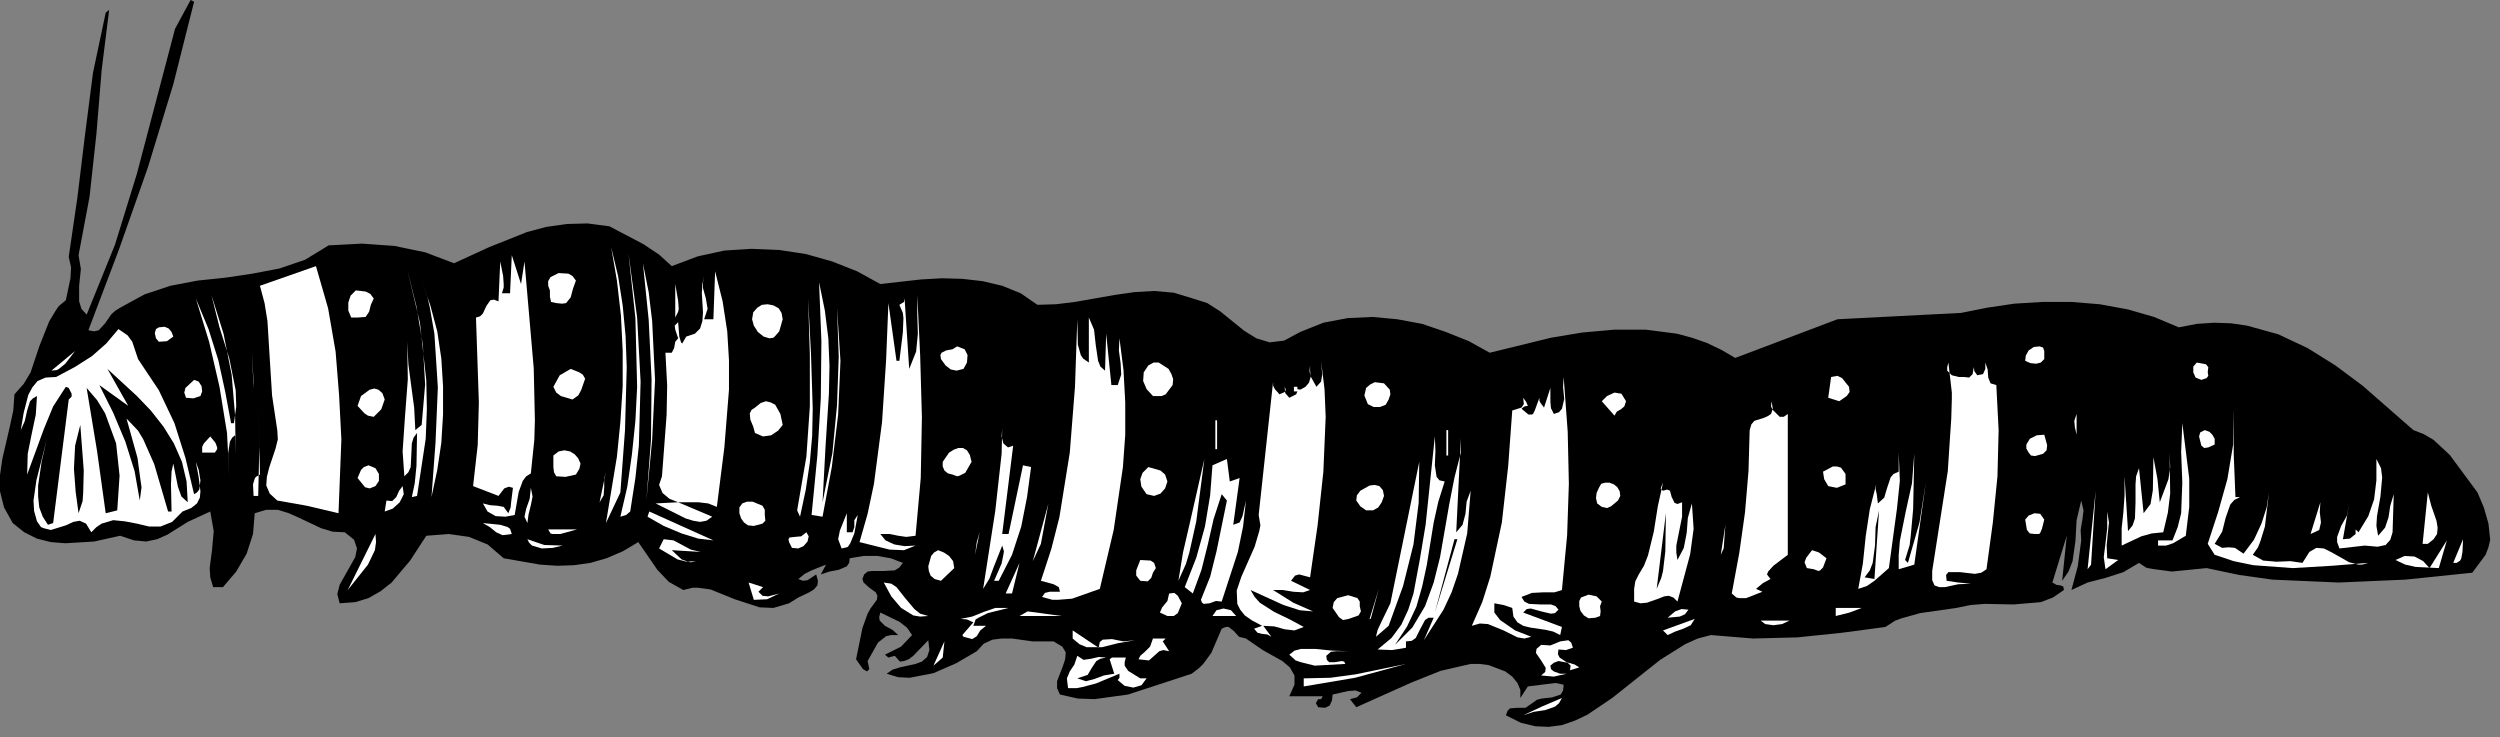 <?xml version="1.0" encoding="UTF-8" standalone="no"?>
<svg
   xmlns:dc="http://purl.org/dc/elements/1.1/"
   xmlns:cc="http://creativecommons.org/ns#"
   xmlns:rdf="http://www.w3.org/1999/02/22-rdf-syntax-ns#"
   xmlns:svg="http://www.w3.org/2000/svg"
   xmlns="http://www.w3.org/2000/svg"
   xmlns:sodipodi="http://sodipodi.sourceforge.net/DTD/sodipodi-0.dtd"
   xmlns:inkscape="http://www.inkscape.org/namespaces/inkscape"
   version="1.0"
   width="76.323mm"
   height="22.507mm"
   id="svg264"
   sodipodi:docname="CC000296.WMF">
  <rect width="100%" height="100%" fill="#808080" stroke="none"/>
  <sodipodi:namedview
     pagecolor="#ffffff"
     bordercolor="#666666"
     borderopacity="1"
     objecttolerance="10"
     gridtolerance="10"
     guidetolerance="10"
     inkscape:pageopacity="0"
     inkscape:pageshadow="2"
     inkscape:window-width="640"
     inkscape:window-height="480"
     id="namedview266" />
  <defs
     id="defs6">
    <clipPath
       clipPathUnits="userSpaceOnUse"
       id="clipWmfPath1">
      <path
         d="M 0,0 L 288.333,0 L 288.333,84.933 L 0,84.933 z"
         id="path2" />
    </clipPath>
    <pattern
       id="WMFhbasepattern"
       patternUnits="userSpaceOnUse"
       width="6"
       height="6"
       x="0"
       y="0" />
  </defs>
  <path
     style="fill:#000000;fill-rule:nonzero;fill-opacity:1;stroke:none;"
     clip-path="url(#clipWmfPath1)"
     d="  M 22.395,0.2   L 19.995,9.726   L 17.063,19.318   L 13.73,28.777   L 10.198,38.103   L 10.864,38.237   L 11.397,38.103   L 12.131,37.304   L 12.864,36.238   L 13.33,35.839   L 13.863,35.505   L 16.663,33.973   L 19.662,32.974   L 22.795,32.375   L 25.994,32.042   L 29.127,31.575   L 32.259,30.976   L 35.192,29.976   L 37.925,28.311   L 41.79,28.111   L 45.523,28.378   L 49.055,29.111   L 52.388,30.376   L 56.454,28.511   L 60.786,26.779   L 63.052,26.179   L 65.385,25.846   L 67.784,25.78   L 70.317,26.113   L 74.25,28.178   L 76.049,29.377   L 77.515,30.709   L 80.515,29.577   L 83.581,28.911   L 86.713,28.711   L 89.913,28.844   L 92.979,29.31   L 96.044,30.176   L 98.91,31.309   L 101.577,32.774   L 106.309,32.241   L 108.708,32.108   L 111.041,32.175   L 113.374,32.441   L 115.64,32.974   L 117.773,33.84   L 119.706,35.172   L 121.838,35.106   L 124.038,34.839   L 128.57,34.04   L 130.903,33.707   L 133.169,33.574   L 135.435,33.774   L 137.635,34.44   L 139.301,34.973   L 140.767,35.905   L 143.567,38.17   L 144.966,39.036   L 146.499,39.502   L 148.166,39.303   L 150.032,38.303   L 152.698,37.237   L 155.497,36.705   L 158.363,36.571   L 161.229,36.838   L 164.095,37.371   L 166.828,38.303   L 169.494,39.369   L 171.894,40.701   L 178.959,38.969   L 182.558,38.37   L 186.29,38.037   L 189.889,38.037   L 193.489,38.503   L 195.222,38.969   L 196.954,39.569   L 198.621,40.368   L 200.22,41.301   L 212.018,36.838   L 226.281,36.105   L 229.28,35.505   L 232.413,35.039   L 235.679,34.839   L 239.011,34.839   L 242.277,35.106   L 245.543,35.705   L 248.543,36.571   L 251.409,37.77   L 253.475,37.371   L 255.474,37.237   L 257.407,37.304   L 259.273,37.571   L 262.873,38.57   L 266.272,40.168   L 269.471,42.167   L 272.604,44.498   L 278.469,49.628   L 279.669,50.094   L 280.802,50.76   L 282.668,52.492   L 285.867,56.822   L 286.6,58.554   L 287.134,60.419   L 287.334,62.284   L 287.134,63.15   L 286.8,64.016   L 285.267,66.082   L 277.536,66.881   L 269.871,67.214   L 262.206,66.881   L 258.407,66.348   L 254.608,65.549   L 250.609,65.948   L 248.609,65.682   L 247.809,65.549   L 247.609,65.482   L 246.81,64.949   L 245.01,66.015   L 242.944,66.681   L 240.878,67.214   L 239.011,68.08   L 239.745,65.349   L 240.144,62.351   L 240.078,61.152   L 240.278,59.953   L 240.411,58.887   L 240.144,57.755   L 239.611,60.02   L 239.478,62.418   L 239.145,64.749   L 238.678,65.948   L 237.945,67.014   L 238.478,61.818   L 236.812,67.214   L 237.278,67.48   L 237.745,67.547   L 238.078,67.68   L 238.145,68.08   L 236.879,68.946   L 235.479,69.479   L 232.346,69.745   L 229.014,69.679   L 227.347,69.812   L 225.748,70.145   L 221.549,70.745   L 219.416,71.344   L 218.683,71.611   L 217.55,72.343   L 212.551,73.009   L 207.419,73.542   L 202.287,73.676   L 197.421,73.276   L 195.888,73.676   L 194.422,74.342   L 191.556,76.14   L 186.024,80.537   L 183.158,82.469   L 181.758,83.135   L 180.225,83.668   L 178.692,83.868   L 177.159,83.801   L 175.493,83.401   L 173.76,82.535   L 173.96,82.002   L 174.226,81.736   L 175.093,81.669   L 176.026,81.669   L 176.892,81.07   L 177.359,80.737   L 177.892,80.603   L 179.092,80.47   L 180.092,80.137   L 180.358,79.671   L 180.425,79.005   L 179.492,78.805   L 178.425,78.938   L 176.293,79.205   L 175.426,80.537   L 175.426,79.604   L 175.093,78.805   L 174.493,78.072   L 173.693,77.473   L 171.76,76.74   L 170.694,76.607   L 169.694,76.607   L 166.228,77.406   L 162.896,78.738   L 156.497,81.603   L 155.764,80.67   L 156.564,80.47   L 157.097,79.937   L 156.431,79.671   L 155.564,79.737   L 153.764,80.137   L 153.698,80.803   L 153.431,81.403   L 152.898,81.669   L 152.098,81.603   L 151.832,81.136   L 152.098,80.67   L 152.431,80.67   L 152.631,80.337   L 148.766,80.337   L 149.365,79.005   L 149.365,77.939   L 148.832,77.006   L 147.966,76.274   L 145.7,75.008   L 143.767,73.676   L 142.967,73.476   L 142.367,72.81   L 141.767,72.343   L 141.434,72.343   L 140.967,72.543   L 139.768,75.341   L 138.835,76.607   L 138.368,77.073   L 137.502,77.739   L 133.836,78.938   L 130.17,80.137   L 126.304,80.67   L 124.371,80.603   L 122.305,80.137   L 121.972,79.404   L 121.972,78.605   L 122.638,76.873   L 122.905,76.074   L 122.972,75.274   L 122.572,74.608   L 121.572,74.009   L 119.172,74.009   L 116.773,73.676   L 115.573,73.676   L 114.507,73.809   L 113.507,74.275   L 112.707,75.141   L 110.308,76.54   L 107.708,77.672   L 104.976,78.205   L 103.643,78.139   L 102.31,77.739   L 102.976,77.273   L 103.843,77.006   L 105.642,76.607   L 106.375,76.34   L 106.975,75.807   L 107.242,75.008   L 107.109,73.875   L 105.376,75.674   L 104.842,76.074   L 104.309,76.274   L 103.843,76.34   L 103.243,75.674   L 102.51,75.874   L 102.11,75.541   L 103.976,74.608   L 105.242,73.276   L 104.642,72.41   L 103.776,71.744   L 101.577,70.678   L 101.443,71.211   L 101.51,71.611   L 102.11,72.21   L 102.976,72.676   L 103.643,73.276   L 102.843,73.276   L 102.243,73.409   L 101.31,74.142   L 100.11,76.274   L 100.31,77.206   L 100.044,77.473   L 99.577,77.206   L 98.777,76.074   L 99.51,72.476   L 100.11,70.811   L 100.443,70.212   L 101.177,69.212   L 101.243,68.746   L 101.043,68.346   L 100.31,67.813   L 99.644,67.214   L 99.51,66.814   L 99.71,66.281   L 100.11,65.948   L 100.643,65.882   L 101.976,65.882   L 103.243,65.815   L 103.776,65.482   L 104.176,64.949   L 102.776,64.416   L 101.243,64.15   L 99.644,64.15   L 98.044,64.416   L 97.977,64.949   L 97.711,65.349   L 96.778,65.748   L 95.711,65.948   L 94.711,66.281   L 95.311,65.149   L 93.645,65.815   L 92.845,66.215   L 92.112,66.814   L 92.645,67.014   L 93.178,66.947   L 94.178,66.281   L 94.378,67.014   L 94.312,67.547   L 93.912,68.013   L 93.378,68.346   L 92.112,68.946   L 91.046,69.612   L 89.246,70.145   L 87.646,70.078   L 84.78,69.146   L 81.981,68.013   L 80.515,67.813   L 79.915,67.813   L 78.848,68.08   L 77.182,67.147   L 75.849,65.748   L 73.65,62.551   L 71.85,63.617   L 69.984,64.416   L 68.118,64.949   L 66.251,65.216   L 64.318,65.282   L 62.319,65.149   L 58.12,64.416   L 56.254,62.817   L 54.121,61.951   L 51.788,61.618   L 49.189,61.818   L 47.322,64.683   L 45.19,67.214   L 43.923,68.213   L 42.524,69.013   L 40.991,69.479   L 39.191,69.612   L 38.924,68.546   L 39.191,67.48   L 40.391,65.349   L 40.991,64.283   L 41.19,63.284   L 40.857,62.284   L 39.791,61.418   L 38.391,61.352   L 37.058,60.952   L 34.525,59.753   L 33.326,59.22   L 32.059,58.821   L 30.726,58.821   L 29.393,59.22   L 29.193,61.618   L 28.46,63.883   L 27.26,65.948   L 25.727,67.747   L 24.594,67.747   L 24.261,66.614   L 24.194,65.549   L 24.461,63.484   L 24.661,61.285   L 24.261,59.02   L 21.662,60.219   L 19.329,61.685   L 18.129,62.218   L 16.863,62.484   L 15.463,62.351   L 13.863,61.818   L 10.864,62.484   L 7.532,62.684   L 5.865,62.551   L 4.266,62.151   L 2.799,61.418   L 1.466,60.353   L 0.467,58.554   L 0,56.689   L 0,54.824   L 0.267,52.958   L 1.133,49.228   L 1.533,47.363   L 1.666,45.498   L 2.733,44.299   L 3.533,42.966   L 4.532,39.969   L 5.665,37.104   L 6.465,35.772   L 6.798,35.306   L 7.598,34.639   L 8.131,32.108   L 8.198,30.842   L 7.931,29.643   L 8.931,22.782   L 9.798,15.654   L 10.731,8.393   L 12.197,1.466   L 12.597,1.132   L 11.731,8.06   L 11.131,15.388   L 10.331,22.716   L 9.065,29.444   L 9.331,31.042   L 9.131,32.974   L 9.131,34.773   L 9.398,35.639   L 9.998,36.305   L 13.264,28.245   L 15.796,20.051   L 20.195,3.331   L 21.995,0   L 22.395,0.2  z "
     id="path8" />
  <path
     style="fill:#ffffff;fill-rule:nonzero;fill-opacity:1;stroke:none;"
     clip-path="url(#clipWmfPath1)"
     d="  M 71.583,56.822   L 69.917,60.353   L 71.184,52.692   L 71.583,48.695   L 71.85,44.565   L 71.85,40.502   L 71.65,36.438   L 71.184,32.375   L 70.517,28.511   L 71.317,31.842   L 71.85,35.239   L 72.183,38.77   L 72.317,42.367   L 72.117,49.628   L 71.583,56.822  z "
     id="path10" />
  <path
     style="fill:#ffffff;fill-rule:nonzero;fill-opacity:1;stroke:none;"
     clip-path="url(#clipWmfPath1)"
     d="  M 72.717,59.02   L 72.25,59.42   L 71.583,59.62   L 72.383,56.156   L 72.916,52.426   L 73.316,48.562   L 73.516,44.632   L 73.316,36.705   L 72.517,29.244   L 73.516,36.638   L 73.916,44.032   L 73.716,51.426   L 73.316,55.157   L 72.717,59.02  z "
     id="path12" />
  <path
     style="fill:#ffffff;fill-rule:nonzero;fill-opacity:1;stroke:none;"
     clip-path="url(#clipWmfPath1)"
     d="  M 60.519,30.176   L 61.586,42.5   L 61.719,48.495   L 61.652,50.76   L 61.253,54.624   L 60.719,54.957   L 60.319,55.49   L 59.853,56.755   L 59.386,59.42   L 58.32,59.62   L 57.187,59.553   L 56.254,59.02   L 55.72,58.088   L 56.52,58.288   L 57.387,58.354   L 58.12,58.487   L 58.653,59.22   L 58.92,58.554   L 58.986,57.888   L 59.186,56.289   L 58.72,56.156   L 58.187,56.356   L 57.52,57.222   L 54.587,56.089   L 55.121,51.36   L 55.254,46.43   L 54.921,36.638   L 55.387,36.505   L 55.72,36.172   L 56.12,35.306   L 56.587,34.639   L 56.987,34.573   L 57.52,34.773   L 57.72,30.176   L 58.053,31.842   L 58.12,32.774   L 58.12,33.174   L 57.92,33.84   L 58.853,33.84   L 59.053,29.444   L 60.119,32.774   L 60.519,30.176  z "
     id="path14" />
  <path
     style="fill:#ffffff;fill-rule:nonzero;fill-opacity:1;stroke:none;"
     clip-path="url(#clipWmfPath1)"
     d="  M 74.583,57.755   L 75.116,50.76   L 75.183,43.766   L 74.849,36.904   L 74.183,30.376   L 74.849,33.707   L 75.249,37.038   L 75.583,43.832   L 75.249,50.76   L 74.583,57.755  z "
     id="path16" />
  <path
     style="fill:#ffffff;fill-rule:nonzero;fill-opacity:1;stroke:none;"
     clip-path="url(#clipWmfPath1)"
     d="  M 39.391,50.694   L 39.058,59.22   L 35.392,58.354   L 31.993,57.755   L 31.126,56.955   L 30.726,56.023   L 30.793,55.024   L 31.059,53.958   L 31.793,51.759   L 32.059,50.694   L 31.993,49.628   L 31.393,45.631   L 31.126,41.368   L 30.86,37.038   L 30.526,34.973   L 29.993,32.974   L 36.458,30.709   L 37.858,35.572   L 38.724,40.568   L 39.124,45.564   L 39.391,50.694  z "
     id="path18" />
  <path
     style="fill:#ffffff;fill-rule:nonzero;fill-opacity:1;stroke:none;"
     clip-path="url(#clipWmfPath1)"
     d="  M 48.122,57.222   L 47.522,57.355   L 47.856,55.756   L 48.056,53.758   L 48.122,49.961   L 47.722,50.494   L 47.522,51.16   L 47.456,52.559   L 47.389,53.891   L 47.122,54.491   L 46.656,54.957   L 46.456,52.092   L 46.723,48.162   L 47.056,43.766   L 46.989,39.436   L 47.122,42.034   L 47.456,44.565   L 47.789,47.03   L 47.922,49.628   L 48.655,49.028   L 49.055,44.365   L 48.789,39.769   L 48.056,35.372   L 46.989,31.109   L 48.455,37.237   L 49.189,43.899   L 49.255,47.23   L 49.122,50.627   L 48.122,57.222  z "
     id="path20" />
  <path
     style="fill:#ffffff;fill-rule:nonzero;fill-opacity:1;stroke:none;"
     clip-path="url(#clipWmfPath1)"
     d="  M 82.714,58.487   L 81.714,58.088   L 80.581,57.955   L 78.249,57.955   L 82.181,59.62   L 81.514,60.086   L 80.781,60.219   L 79.982,60.086   L 79.115,59.82   L 75.649,58.088   L 78.249,57.955   L 77.249,57.555   L 76.449,56.889   L 76.049,55.956   L 76.382,54.957   L 76.916,47.896   L 76.982,44.498   L 76.782,40.701   L 77.515,40.701   L 77.782,40.168   L 77.915,39.436   L 78.249,39.036   L 77.915,38.037   L 77.849,37.571   L 78.249,37.171   L 78.382,38.836   L 78.582,39.502   L 78.715,39.636   L 79.182,38.836   L 80.181,38.503   L 80.781,37.904   L 81.048,37.038   L 81.115,36.038   L 80.981,33.84   L 81.048,32.774   L 81.248,31.842   L 81.115,32.574   L 81.115,33.241   L 81.448,34.44   L 81.648,35.639   L 81.248,36.838   L 82.314,36.838   L 82.514,31.309   L 83.381,34.773   L 83.914,38.237   L 84.114,41.567   L 84.114,44.965   L 83.581,51.626   L 82.714,58.487  z "
     id="path22" />
  <path
     style="fill:#ffffff;fill-rule:nonzero;fill-opacity:1;stroke:none;"
     clip-path="url(#clipWmfPath1)"
     d="  M 66.451,32.375   L 66.118,33.307   L 65.851,34.306   L 65.318,34.973   L 64.852,35.039   L 64.185,34.973   L 63.585,34.839   L 63.452,34.24   L 63.452,33.507   L 63.252,32.974   L 63.252,32.441   L 63.519,31.975   L 64.452,31.509   L 65.585,31.575   L 66.051,31.842   L 66.451,32.375  z "
     id="path24" />
  <path
     style="fill:#ffffff;fill-rule:nonzero;fill-opacity:1;stroke:none;"
     clip-path="url(#clipWmfPath1)"
     d="  M 49.788,57.355   L 50.255,51.027   L 50.522,44.698   L 50.122,38.503   L 49.589,35.439   L 49.322,34.306   L 48.655,32.375   L 49.655,35.239   L 50.455,38.237   L 50.922,41.368   L 51.122,44.565   L 51.122,47.829   L 50.922,51.093   L 50.455,54.224   L 49.788,57.355  z "
     id="path26" />
  <path
     style="fill:#ffffff;fill-rule:nonzero;fill-opacity:1;stroke:none;"
     clip-path="url(#clipWmfPath1)"
     d="  M 94.911,57.955   L 96.044,52.292   L 96.578,46.763   L 96.778,41.168   L 96.578,35.505   L 96.978,41.634   L 96.711,47.829   L 95.978,53.891   L 94.911,59.62   L 93.645,59.42   L 94.312,52.559   L 94.711,45.897   L 94.778,39.369   L 94.511,32.574   L 95.178,35.839   L 95.578,39.036   L 95.711,42.234   L 95.645,45.431   L 95.245,51.693   L 94.911,57.955  z "
     id="path28" />
  <path
     style="fill:#ffffff;fill-rule:nonzero;fill-opacity:1;stroke:none;"
     clip-path="url(#clipWmfPath1)"
     d="  M 77.915,36.638   L 77.915,32.774   L 78.249,34.706   L 78.315,35.639   L 78.249,35.972   L 77.915,36.638  z "
     id="path30" />
  <path
     style="fill:#ffffff;fill-rule:nonzero;fill-opacity:1;stroke:none;"
     clip-path="url(#clipWmfPath1)"
     d="  M 43.123,34.44   L 42.79,35.172   L 42.59,35.972   L 42.19,36.571   L 41.257,36.638   L 40.524,36.638   L 40.191,35.839   L 40.191,34.906   L 40.457,34.107   L 41.057,33.507   L 42.19,33.64   L 42.723,33.907   L 43.123,34.44  z "
     id="path32" />
  <path
     style="fill:#ffffff;fill-rule:nonzero;fill-opacity:1;stroke:none;"
     clip-path="url(#clipWmfPath1)"
     d="  M 69.917,33.84   L 70.517,42.766   L 69.917,33.84  z "
     id="path34" />
  <path
     style="fill:#ffffff;fill-rule:nonzero;fill-opacity:1;stroke:none;"
     clip-path="url(#clipWmfPath1)"
     d="  M 79.182,33.84   L 79.715,37.171   L 79.182,33.84  z "
     id="path36" />
  <path
     style="fill:#ffffff;fill-rule:nonzero;fill-opacity:1;stroke:none;"
     clip-path="url(#clipWmfPath1)"
     d="  M 27.194,52.359   L 27.194,50.161   L 26.794,50.494   L 26.527,50.96   L 26.327,52.292   L 26.461,55.157   L 26.194,49.961   L 25.327,44.632   L 24.128,39.436   L 22.595,34.44   L 24.061,37.97   L 25.194,41.567   L 25.994,45.231   L 26.661,48.828   L 26.994,48.828   L 27.26,46.897   L 27.194,45.031   L 26.461,41.368   L 25.327,37.77   L 24.394,34.04   L 25.794,38.503   L 26.727,43.233   L 27.127,47.962   L 27.194,52.359  z "
     id="path38" />
  <path
     style="fill:#ffffff;fill-rule:nonzero;fill-opacity:1;stroke:none;"
     clip-path="url(#clipWmfPath1)"
     d="  M 105.642,61.818   L 104.576,61.951   L 103.643,61.818   L 102.643,61.618   L 101.577,61.618   L 102.176,62.351   L 103.176,62.817   L 104.376,63.017   L 105.642,62.951   L 104.309,63.484   L 102.643,63.417   L 99.177,62.551   L 100.11,59.287   L 100.843,55.823   L 101.776,48.695   L 102.243,41.567   L 102.51,34.973   L 103.443,41.634   L 103.776,41.634   L 104.176,38.37   L 104.243,36.705   L 104.176,36.105   L 103.776,35.172   L 104.309,34.839   L 104.376,34.44   L 104.909,42.567   L 105.709,40.568   L 105.909,38.503   L 105.842,36.305   L 105.842,34.04   L 106.175,41.034   L 106.375,48.162   L 106.242,55.157   L 105.642,61.818  z "
     id="path40" />
  <path
     style="fill:#ffffff;fill-rule:nonzero;fill-opacity:1;stroke:none;"
     clip-path="url(#clipWmfPath1)"
     d="  M 92.312,59.62   L 91.979,58.887   L 93.045,52.692   L 93.445,46.897   L 93.445,40.968   L 93.245,34.44   L 93.578,40.835   L 93.778,47.163   L 93.712,50.294   L 93.445,53.358   L 92.979,56.489   L 92.312,59.62  z "
     id="path42" />
  <path
     style="fill:#ffffff;fill-rule:nonzero;fill-opacity:1;stroke:none;"
     clip-path="url(#clipWmfPath1)"
     d="  M 90.312,36.838   L 89.913,38.237   L 89.446,38.77   L 89.246,38.969   L 88.779,39.036   L 88.113,38.836   L 87.446,38.303   L 86.98,37.571   L 86.78,36.838   L 86.913,36.038   L 87.38,35.505   L 87.913,35.172   L 88.58,35.106   L 89.246,35.239   L 89.846,35.572   L 90.179,36.105   L 90.312,36.838  z "
     id="path44" />
  <path
     style="fill:#ffffff;fill-rule:nonzero;fill-opacity:1;stroke:none;"
     clip-path="url(#clipWmfPath1)"
     d="  M 127.504,42.766   L 127.637,38.503   L 128.237,44.432   L 128.97,44.432   L 129.37,43.233   L 129.303,41.9   L 129.103,40.435   L 129.17,39.036   L 129.637,42.7   L 129.837,46.43   L 129.837,50.161   L 129.57,53.891   L 128.504,61.152   L 126.904,67.947   L 123.705,69.079   L 122.038,69.212   L 121.439,69.212   L 120.239,68.879   L 120.572,68.413   L 121.105,68.28   L 122.305,68.28   L 122.172,67.747   L 121.572,67.414   L 120.106,67.014   L 121.305,63.35   L 122.238,59.687   L 123.438,52.226   L 124.038,44.632   L 124.305,36.838   L 124.371,39.769   L 124.705,40.968   L 124.971,41.368   L 125.638,41.834   L 125.638,36.638   L 126.237,38.037   L 126.437,39.835   L 126.704,41.634   L 126.971,42.3   L 127.504,42.766  z "
     id="path46" />
  <path
     style="fill:#ffffff;fill-rule:nonzero;fill-opacity:1;stroke:none;"
     clip-path="url(#clipWmfPath1)"
     d="  M 19.995,38.836   L 19.262,39.369   L 18.329,39.436   L 17.996,39.036   L 17.863,38.437   L 17.996,37.97   L 18.329,37.77   L 18.996,37.704   L 19.462,37.904   L 19.795,38.303   L 19.995,38.836  z "
     id="path48" />
  <path
     style="fill:#ffffff;fill-rule:nonzero;fill-opacity:1;stroke:none;"
     clip-path="url(#clipWmfPath1)"
     d="  M 15.93,41.434   L 18.329,45.031   L 20.129,48.828   L 21.395,52.825   L 22.395,57.022   L 22.728,56.822   L 22.995,56.489   L 23.128,55.423   L 22.928,54.224   L 22.595,53.292   L 22.928,55.09   L 23.128,56.689   L 23.061,57.422   L 22.728,58.088   L 22.062,58.621   L 21.062,59.02   L 19.862,60.219   L 18.529,60.752   L 17.196,60.752   L 15.796,60.419   L 14.397,60.153   L 13.064,60.02   L 11.731,60.419   L 11.131,60.819   L 10.531,61.418   L 9.931,60.419   L 9.198,60.086   L 8.465,60.219   L 7.598,60.619   L 5.865,61.152   L 5.065,60.952   L 4.732,60.819   L 4.266,60.153   L 3.932,58.954   L 3.866,57.755   L 4.199,55.423   L 5.399,50.694   L 4.799,53.292   L 4.399,56.023   L 4.399,57.288   L 4.532,58.554   L 4.932,59.62   L 5.532,60.553   L 6.132,60.353   L 7.931,46.097   L 8.265,45.764   L 8.265,45.431   L 7.931,44.765   L 7.598,44.632   L 6.132,46.897   L 5.065,49.495   L 3.133,54.757   L 3.199,52.359   L 3.666,50.027   L 4.132,47.829   L 4.266,45.697   L 3.799,45.964   L 3.466,46.297   L 3.133,47.363   L 2.866,48.562   L 2.399,49.628   L 2.733,47.629   L 3.266,45.564   L 3.732,44.698   L 4.332,43.966   L 5.265,43.566   L 6.465,43.499   L 8.598,42.367   L 10.598,41.101   L 12.264,39.636   L 13.664,37.97   L 14.73,38.703   L 15.263,39.436   L 15.93,41.434  z "
     id="path50" />
  <path
     style="fill:#ffffff;fill-rule:nonzero;fill-opacity:1;stroke:none;"
     clip-path="url(#clipWmfPath1)"
     d="  M 111.174,42.567   L 110.374,42.766   L 109.708,42.633   L 109.108,42.167   L 108.575,41.434   L 108.508,40.968   L 108.642,40.701   L 109.175,40.435   L 109.908,40.302   L 110.441,39.969   L 111.308,40.302   L 111.641,40.968   L 111.574,41.834   L 111.174,42.567  z "
     id="path52" />
  <path
     style="fill:#ffffff;fill-rule:nonzero;fill-opacity:1;stroke:none;"
     clip-path="url(#clipWmfPath1)"
     d="  M 235.879,41.434   L 235.479,41.834   L 234.946,41.967   L 234.279,41.9   L 233.679,41.634   L 233.746,41.034   L 234.079,40.435   L 234.679,40.035   L 235.346,39.969   L 235.745,40.102   L 235.879,40.502   L 235.879,41.434  z "
     id="path54" />
  <path
     style="fill:#ffffff;fill-rule:nonzero;fill-opacity:1;stroke:none;"
     clip-path="url(#clipWmfPath1)"
     d="  M 5.932,42.766   L 8.665,40.502   L 7.532,41.967   L 6.798,42.567   L 6.532,42.7   L 5.932,42.766  z "
     id="path56" />
  <path
     style="fill:#ffffff;fill-rule:nonzero;fill-opacity:1;stroke:none;"
     clip-path="url(#clipWmfPath1)"
     d="  M 16.663,40.502   L 18.662,43.832   L 16.663,40.502  z "
     id="path58" />
  <path
     style="fill:#ffffff;fill-rule:nonzero;fill-opacity:1;stroke:none;"
     clip-path="url(#clipWmfPath1)"
     d="  M 29.26,44.765   L 29.06,40.502   L 29.26,44.032   L 29.26,44.765  z "
     id="path60" />
  <path
     style="fill:#ffffff;fill-rule:nonzero;fill-opacity:1;stroke:none;"
     clip-path="url(#clipWmfPath1)"
     d="  M 134.902,44.965   L 134.502,45.498   L 134.036,45.697   L 133.036,45.697   L 132.303,44.898   L 131.903,43.966   L 131.969,42.966   L 132.503,42.167   L 133.103,41.834   L 133.702,41.834   L 134.835,42.567   L 135.169,43.166   L 135.369,43.766   L 135.302,44.432   L 134.902,44.965  z "
     id="path62" />
  <path
     style="fill:#ffffff;fill-rule:nonzero;fill-opacity:1;stroke:none;"
     clip-path="url(#clipWmfPath1)"
     d="  M 151.165,66.614   L 149.899,66.281   L 149.432,66.415   L 148.966,67.014   L 151.165,68.08   L 150.365,68.346   L 149.232,68.28   L 148.032,68.08   L 146.899,68.08   L 149.232,69.545   L 151.498,70.545   L 149.965,70.411   L 148.099,69.812   L 144.3,68.08   L 144.767,68.879   L 145.366,69.545   L 147.033,70.611   L 148.832,71.477   L 150.432,72.343   L 149.365,72.743   L 148.232,72.61   L 147.033,72.277   L 145.766,72.21   L 146.699,73.476   L 146.233,73.209   L 145.633,73.143   L 145.1,73.009   L 144.7,72.543   L 145.633,72.21   L 144.5,71.611   L 143.633,71.011   L 143.1,70.345   L 142.767,69.679   L 142.7,68.147   L 143.234,66.548   L 144.767,63.084   L 145.3,61.285   L 145.433,60.619   L 145.233,59.42   L 146.899,44.032   L 146.899,44.498   L 147.099,44.898   L 147.633,45.498   L 148.232,45.231   L 148.366,44.965   L 148.232,44.632   L 148.299,45.364   L 148.766,45.897   L 149.299,45.631   L 149.565,45.498   L 149.699,45.165   L 149.299,45.165   L 149.299,44.632   L 149.699,44.632   L 149.699,44.898   L 150.032,44.965   L 150.632,44.632   L 151.032,44.165   L 151.232,43.499   L 151.165,42.766   L 151.165,42.167   L 151.098,42.833   L 151.232,43.433   L 151.898,44.632   L 152.431,44.032   L 152.565,43.233   L 152.431,41.634   L 152.831,44.898   L 152.965,48.096   L 152.698,54.424   L 152.032,60.619   L 151.165,66.614  z "
     id="path64" />
  <path
     style="fill:#ffffff;fill-rule:nonzero;fill-opacity:1;stroke:none;"
     clip-path="url(#clipWmfPath1)"
     d="  M 226.614,43.499   L 227.214,43.566   L 227.614,43.166   L 227.747,42.367   L 227.814,42.833   L 228.147,43.299   L 228.814,43.166   L 229.08,42.567   L 229.08,41.834   L 229.347,42.633   L 229.414,43.566   L 229.68,44.232   L 230.347,44.432   L 230.613,49.628   L 230.48,54.957   L 229.947,60.286   L 229.214,65.682   L 228.614,66.082   L 227.881,66.215   L 226.148,66.015   L 224.815,66.015   L 224.548,66.348   L 224.615,67.014   L 225.948,67.214   L 227.414,67.347   L 225.948,67.414   L 224.415,67.747   L 223.748,67.747   L 223.215,67.547   L 222.948,66.947   L 222.948,65.882   L 224.748,54.357   L 225.148,48.295   L 225.215,46.031   L 225.215,45.298   L 224.815,41.834   L 224.681,42.367   L 224.681,42.766   L 225.215,43.299   L 226.014,43.499   L 226.614,43.499  z "
     id="path66" />
  <path
     style="fill:#ffffff;fill-rule:nonzero;fill-opacity:1;stroke:none;"
     clip-path="url(#clipWmfPath1)"
     d="  M 254.741,42.966   L 254.808,43.366   L 254.608,43.632   L 254.008,43.832   L 253.341,43.566   L 253.075,42.966   L 253.075,42.3   L 253.475,41.834   L 254.541,42.034   L 254.808,42.367   L 254.741,42.966  z "
     id="path68" />
  <path
     style="fill:#000000;fill-rule:nonzero;fill-opacity:1;stroke:none;"
     clip-path="url(#clipWmfPath1)"
     d="  M 21.662,57.955   L 20.928,57.288   L 20.529,56.156   L 19.995,53.491   L 19.795,54.424   L 19.729,55.889   L 19.795,59.02   L 19.396,59.02   L 17.796,53.558   L 16.53,50.694   L 15.93,49.694   L 14.597,48.295   L 15.863,52.825   L 16.196,55.29   L 16.33,56.223   L 16.13,57.755   L 15.53,54.357   L 14.463,50.96   L 13.064,47.629   L 11.464,44.432   L 14.797,46.83   L 12.397,42.567   L 15.796,45.697   L 17.396,47.363   L 18.862,49.228   L 20.062,51.16   L 20.995,53.292   L 21.528,55.556   L 21.662,57.955  z "
     id="path70" />
  <path
     style="fill:#ffffff;fill-rule:nonzero;fill-opacity:1;stroke:none;"
     clip-path="url(#clipWmfPath1)"
     d="  M 67.518,43.699   L 67.051,45.031   L 66.718,45.631   L 66.051,46.097   L 64.718,45.697   L 64.185,45.298   L 63.852,44.632   L 64.585,43.299   L 65.851,42.567   L 66.851,42.966   L 67.251,43.233   L 67.518,43.699  z "
     id="path72" />
  <path
     style="fill:#ffffff;fill-rule:nonzero;fill-opacity:1;stroke:none;"
     clip-path="url(#clipWmfPath1)"
     d="  M 180.225,68.08   L 179.359,68.346   L 178.092,68.346   L 176.759,68.413   L 175.559,68.879   L 175.893,69.412   L 176.426,69.679   L 177.692,69.745   L 178.959,69.745   L 179.492,69.945   L 179.825,70.345   L 179.425,70.745   L 178.959,70.811   L 177.826,70.545   L 176.626,70.212   L 176.159,70.278   L 175.759,70.678   L 180.225,72.343   L 180.025,73.276   L 179.225,72.876   L 178.359,72.676   L 176.559,72.41   L 175.759,72.21   L 175.093,71.81   L 174.626,71.144   L 174.493,70.145   L 173.493,69.812   L 172.427,69.612   L 172.427,70.678   L 173.093,71.544   L 174.826,72.743   L 176.692,73.476   L 175.893,73.676   L 175.093,73.542   L 173.493,72.743   L 171.694,72.01   L 170.761,71.944   L 169.827,72.21   L 171.027,69.479   L 171.96,66.548   L 173.293,60.286   L 174.026,53.758   L 174.493,47.363   L 175.559,47.03   L 175.826,46.63   L 175.759,45.897   L 176.093,46.364   L 176.293,46.83   L 175.893,46.897   L 175.559,47.163   L 176.359,47.829   L 176.759,47.829   L 176.892,47.763   L 177.092,47.363   L 177.626,45.897   L 177.626,46.23   L 177.759,46.497   L 178.159,47.03   L 178.892,44.765   L 178.892,46.364   L 178.959,47.096   L 179.292,47.763   L 179.892,47.563   L 180.225,47.163   L 180.492,46.031   L 180.358,44.698   L 180.425,43.499   L 180.892,49.828   L 181.025,55.823   L 180.825,61.752   L 180.225,68.08  z "
     id="path74" />
  <path
     style="fill:#ffffff;fill-rule:nonzero;fill-opacity:1;stroke:none;"
     clip-path="url(#clipWmfPath1)"
     d="  M 213.351,44.632   L 213.417,45.231   L 213.084,45.697   L 212.218,46.297   L 210.951,45.897   L 211.284,43.499   L 212.018,43.366   L 212.551,43.632   L 213.351,44.632  z "
     id="path76" />
  <path
     style="fill:#ffffff;fill-rule:nonzero;fill-opacity:1;stroke:none;"
     clip-path="url(#clipWmfPath1)"
     d="  M 23.128,45.697   L 22.328,45.964   L 21.462,45.897   L 21.262,45.298   L 21.395,44.765   L 22.395,43.832   L 22.928,44.032   L 23.261,44.565   L 23.328,45.165   L 23.128,45.697  z "
     id="path78" />
  <path
     style="fill:#ffffff;fill-rule:nonzero;fill-opacity:1;stroke:none;"
     clip-path="url(#clipWmfPath1)"
     d="  M 160.23,46.097   L 159.896,46.697   L 159.23,46.963   L 158.497,46.963   L 157.83,46.63   L 157.43,45.631   L 157.63,44.765   L 158.097,44.365   L 158.63,44.099   L 159.696,44.232   L 160.363,44.965   L 160.43,45.498   L 160.23,46.097  z "
     id="path80" />
  <path
     style="fill:#000000;fill-rule:nonzero;fill-opacity:1;stroke:none;"
     clip-path="url(#clipWmfPath1)"
     d="  M 13.53,58.887   L 12.197,59.22   L 11.197,52.026   L 9.998,44.765   L 11.197,46.164   L 12.131,47.696   L 13.397,51.16   L 13.797,54.89   L 13.53,58.887  z "
     id="path82" />
  <path
     style="fill:#ffffff;fill-rule:nonzero;fill-opacity:1;stroke:none;"
     clip-path="url(#clipWmfPath1)"
     d="  M 44.39,46.097   L 43.99,47.23   L 43.123,48.096   L 42.457,47.962   L 42.057,47.696   L 41.257,46.83   L 41.657,45.697   L 42.657,44.965   L 43.19,44.832   L 43.657,44.965   L 44.123,45.364   L 44.39,46.097  z "
     id="path84" />
  <path
     style="fill:#ffffff;fill-rule:nonzero;fill-opacity:1;stroke:none;"
     clip-path="url(#clipWmfPath1)"
     d="  M 29.793,57.222   L 29.26,57.222   L 29.193,55.889   L 29.393,55.223   L 29.527,55.024   L 29.993,54.757   L 29.793,45.165   L 29.926,51.426   L 29.793,57.222  z "
     id="path86" />
  <path
     style="fill:#ffffff;fill-rule:nonzero;fill-opacity:1;stroke:none;"
     clip-path="url(#clipWmfPath1)"
     d="  M 187.623,46.297   L 187.423,46.897   L 187.023,47.23   L 186.557,47.496   L 186.29,47.962   L 184.824,46.297   L 185.424,45.697   L 186.29,45.298   L 187.09,45.431   L 187.623,46.297  z "
     id="path88" />
  <path
     style="fill:#ffffff;fill-rule:nonzero;fill-opacity:1;stroke:none;"
     clip-path="url(#clipWmfPath1)"
     d="  M 19.795,45.697   L 21.995,51.293   L 19.795,45.697  z "
     id="path90" />
  <path
     style="fill:#ffffff;fill-rule:nonzero;fill-opacity:1;stroke:none;"
     clip-path="url(#clipWmfPath1)"
     d="  M 90.312,49.028   L 89.779,49.694   L 88.979,50.227   L 88.046,50.361   L 87.113,49.961   L 86.913,49.228   L 86.58,48.429   L 86.513,47.696   L 86.713,47.296   L 87.113,47.03   L 87.78,46.497   L 88.38,46.297   L 88.913,46.43   L 89.446,46.697   L 90.046,47.763   L 90.312,49.028  z "
     id="path92" />
  <path
     style="fill:#ffffff;fill-rule:nonzero;fill-opacity:1;stroke:none;"
     clip-path="url(#clipWmfPath1)"
     d="  M 205.353,48.096   L 205.819,48.096   L 206.286,47.763   L 206.286,64.016   L 204.619,65.282   L 204.02,65.948   L 203.886,66.281   L 204.286,66.814   L 203.42,67.281   L 202.62,67.947   L 203.353,68.28   L 201.487,69.013   L 200.687,69.013   L 200.354,68.946   L 199.82,68.48   L 200.687,63.817   L 201.353,59.087   L 201.753,54.357   L 201.887,49.628   L 202.087,48.962   L 202.42,48.562   L 203.486,48.229   L 203.953,48.029   L 204.353,47.763   L 204.553,47.163   L 204.419,46.297   L 204.353,46.897   L 204.553,47.296   L 205.353,48.096  z "
     id="path94" />
  <path
     style="fill:#ffffff;fill-rule:nonzero;fill-opacity:1;stroke:none;"
     clip-path="url(#clipWmfPath1)"
     d="  M 257.94,57.355   L 258.474,57.355   L 257.807,57.688   L 257.341,58.221   L 256.807,59.753   L 256.407,61.352   L 255.541,62.751   L 256.407,63.217   L 257.141,63.15   L 257.874,63.217   L 258.873,63.883   L 260.073,62.284   L 260.94,60.419   L 261.54,58.554   L 261.806,56.822   L 261.34,60.752   L 260.806,62.484   L 260.54,63.15   L 259.94,64.016   L 261.14,64.683   L 262.673,64.816   L 264.272,64.749   L 265.672,64.949   L 266.472,63.683   L 267.272,63.217   L 268.138,63.284   L 269.071,63.75   L 271.071,64.882   L 272.137,65.149   L 272.537,65.149   L 273.27,64.949   L 269.071,65.282   L 264.539,65.549   L 260.007,65.216   L 257.74,64.749   L 255.541,64.016   L 254.741,62.751   L 255.941,59.087   L 257.007,55.29   L 257.674,51.293   L 257.74,47.163   L 257.74,52.426   L 257.94,57.355  z "
     id="path96" />
  <path
     style="fill:#ffffff;fill-rule:nonzero;fill-opacity:1;stroke:none;"
     clip-path="url(#clipWmfPath1)"
     d="  M 239.611,51.293   L 239.611,50.161   L 239.411,49.295   L 239.345,48.562   L 239.611,47.763   L 239.611,51.293  z "
     id="path98" />
  <path
     style="fill:#ffffff;fill-rule:nonzero;fill-opacity:1;stroke:none;"
     clip-path="url(#clipWmfPath1)"
     d="  M 140.234,48.495   L 140.434,48.495   L 140.434,51.826   L 140.234,51.826   L 140.234,48.495  z "
     id="path100" />
  <path
     style="fill:#ffffff;fill-rule:nonzero;fill-opacity:1;stroke:none;"
     clip-path="url(#clipWmfPath1)"
     d="  M 252.208,61.818   L 250.742,62.684   L 249.942,62.951   L 249.009,62.951   L 249.009,62.351   L 250.675,62.351   L 251.275,60.819   L 251.675,59.22   L 251.808,55.69   L 251.675,52.159   L 251.808,48.828   L 252.608,55.223   L 252.608,58.487   L 252.208,61.818  z "
     id="path102" />
  <path
     style="fill:#000000;fill-rule:nonzero;fill-opacity:1;stroke:none;"
     clip-path="url(#clipWmfPath1)"
     d="  M 9.065,59.22   L 8.731,56.755   L 8.531,54.091   L 8.665,51.426   L 9.265,49.028   L 9.664,54.291   L 9.598,56.889   L 9.531,57.821   L 9.065,59.22  z "
     id="path104" />
  <path
     style="fill:#ffffff;fill-rule:nonzero;fill-opacity:1;stroke:none;"
     clip-path="url(#clipWmfPath1)"
     d="  M 262.339,49.028   L 262.139,54.757   L 262.339,49.028  z "
     id="path106" />
  <path
     style="fill:#ffffff;fill-rule:nonzero;fill-opacity:1;stroke:none;"
     clip-path="url(#clipWmfPath1)"
     d="  M 116.906,51.426   L 115.64,61.618   L 116.373,61.618   L 118.039,53.691   L 118.972,53.891   L 118.506,57.355   L 117.839,60.752   L 116.773,64.016   L 115.24,67.014   L 114.707,67.014   L 115.573,65.016   L 115.773,64.016   L 115.84,63.617   L 115.64,62.951   L 114.64,65.482   L 114.174,66.748   L 113.44,67.947   L 114.84,58.954   L 115.373,54.158   L 115.573,52.359   L 115.64,49.428   L 115.573,50.361   L 115.773,51.16   L 116.306,51.626   L 116.906,51.426  z "
     id="path108" />
  <path
     style="fill:#ffffff;fill-rule:nonzero;fill-opacity:1;stroke:none;"
     clip-path="url(#clipWmfPath1)"
     d="  M 166.895,49.628   L 167.095,49.628   L 167.095,52.559   L 166.895,52.559   L 166.895,49.628  z "
     id="path110" />
  <path
     style="fill:#ffffff;fill-rule:nonzero;fill-opacity:1;stroke:none;"
     clip-path="url(#clipWmfPath1)"
     d="  M 255.541,51.293   L 254.808,51.626   L 254.341,51.693   L 254.008,51.426   L 253.741,50.361   L 253.875,49.894   L 254.408,49.628   L 254.941,49.828   L 255.274,50.161   L 255.541,50.627   L 255.541,51.293  z "
     id="path112" />
  <path
     style="fill:#ffffff;fill-rule:nonzero;fill-opacity:1;stroke:none;"
     clip-path="url(#clipWmfPath1)"
     d="  M 235.879,50.161   L 236.212,51.36   L 236.145,51.959   L 235.745,52.359   L 234.812,52.625   L 234.346,52.559   L 234.079,52.226   L 233.813,51.759   L 233.813,51.293   L 234.213,50.627   L 235.012,50.227   L 235.879,50.161  z "
     id="path114" />
  <path
     style="fill:#ffffff;fill-rule:nonzero;fill-opacity:1;stroke:none;"
     clip-path="url(#clipWmfPath1)"
     d="  M 24.794,52.226   L 23.328,52.226   L 23.328,51.56   L 23.528,51.16   L 24.261,50.361   L 24.861,51.093   L 25.061,51.626   L 25.061,51.826   L 24.794,52.226  z "
     id="path116" />
  <path
     style="fill:#ffffff;fill-rule:nonzero;fill-opacity:1;stroke:none;"
     clip-path="url(#clipWmfPath1)"
     d="  M 166.695,55.556   L 165.962,57.888   L 165.428,60.286   L 164.629,65.216   L 164.095,67.68   L 163.429,70.012   L 162.362,72.277   L 160.963,74.408   L 162.962,72.41   L 164.429,69.945   L 165.428,67.214   L 166.162,64.283   L 167.228,58.154   L 167.828,55.09   L 168.561,52.226   L 168.561,50.56   L 168.028,61.418   L 168.761,60.553   L 169.094,59.287   L 169.228,57.888   L 169.694,56.622   L 169.294,61.552   L 168.228,66.215   L 167.495,68.346   L 166.561,70.345   L 164.295,73.875   L 165.428,71.277   L 164.829,71.277   L 164.429,71.544   L 163.895,72.543   L 163.362,73.609   L 162.896,73.942   L 162.229,74.009   L 162.229,74.741   L 160.63,75.008   L 158.963,74.941   L 160.563,73.609   L 161.696,72.077   L 162.496,70.345   L 163.096,68.48   L 163.829,64.549   L 164.495,60.553   L 165.562,50.361   L 165.628,52.026   L 165.562,53.691   L 165.762,55.024   L 166.095,55.423   L 166.695,55.556  z "
     id="path118" />
  <path
     style="fill:#ffffff;fill-rule:nonzero;fill-opacity:1;stroke:none;"
     clip-path="url(#clipWmfPath1)"
     d="  M 98.977,51.426   L 98.644,56.089   L 98.977,51.426  z "
     id="path120" />
  <path
     style="fill:#ffffff;fill-rule:nonzero;fill-opacity:1;stroke:none;"
     clip-path="url(#clipWmfPath1)"
     d="  M 112.107,53.292   L 111.374,54.557   L 110.708,54.89   L 110.441,54.957   L 109.908,54.757   L 109.375,54.624   L 108.975,54.291   L 108.775,53.824   L 108.775,53.292   L 109.508,52.226   L 110.041,51.893   L 110.574,51.693   L 111.108,51.693   L 111.574,51.959   L 111.907,52.492   L 112.107,53.292  z "
     id="path122" />
  <path
     style="fill:#ffffff;fill-rule:nonzero;fill-opacity:1;stroke:none;"
     clip-path="url(#clipWmfPath1)"
     d="  M 66.451,54.757   L 65.252,55.024   L 64.185,54.957   L 63.919,54.491   L 63.852,53.891   L 63.852,52.559   L 64.452,52.092   L 65.118,51.959   L 65.785,52.092   L 66.318,52.426   L 66.718,52.892   L 66.985,53.491   L 66.851,54.091   L 66.451,54.757  z "
     id="path124" />
  <path
     style="fill:#ffffff;fill-rule:nonzero;fill-opacity:1;stroke:none;"
     clip-path="url(#clipWmfPath1)"
     d="  M 217.95,65.549   L 216.283,67.014   L 215.417,67.614   L 214.417,67.947   L 214.95,65.016   L 215.284,61.818   L 215.75,58.754   L 216.483,55.889   L 216.417,56.422   L 216.55,57.022   L 216.683,58.088   L 217.416,57.422   L 217.75,56.289   L 218.15,55.09   L 218.483,54.69   L 219.083,54.424   L 219.083,52.226   L 219.216,55.49   L 218.883,58.687   L 217.95,65.549  z "
     id="path126" />
  <path
     style="fill:#ffffff;fill-rule:nonzero;fill-opacity:1;stroke:none;"
     clip-path="url(#clipWmfPath1)"
     d="  M 249.609,61.418   L 248.276,61.552   L 247.076,61.885   L 244.81,62.951   L 244.81,60.952   L 245.01,59.087   L 245.143,57.155   L 245.143,54.957   L 245.543,61.285   L 246.076,60.619   L 246.343,59.82   L 246.41,57.955   L 246.41,55.889   L 246.476,54.957   L 246.81,54.024   L 247.343,59.22   L 248.143,58.154   L 248.409,56.556   L 248.476,52.759   L 248.942,55.29   L 249.209,57.955   L 250.209,55.29   L 250.409,53.891   L 250.342,52.226   L 250.409,56.955   L 250.142,59.154   L 249.609,61.418  z "
     id="path128" />
  <path
     style="fill:#ffffff;fill-rule:nonzero;fill-opacity:1;stroke:none;"
     clip-path="url(#clipWmfPath1)"
     d="  M 219.816,64.616   L 220.149,64.949   L 221.482,60.286   L 222.215,55.69   L 220.882,65.149   L 219.083,65.682   L 219.083,64.083   L 219.216,62.418   L 219.883,59.087   L 220.616,55.756   L 220.882,52.359   L 220.749,58.754   L 220.482,61.752   L 220.349,62.884   L 219.816,64.616  z "
     id="path130" />
  <path
     style="fill:#ffffff;fill-rule:nonzero;fill-opacity:1;stroke:none;"
     clip-path="url(#clipWmfPath1)"
     d="  M 68.651,52.759   L 68.251,55.889   L 68.651,52.759  z "
     id="path132" />
  <path
     style="fill:#ffffff;fill-rule:nonzero;fill-opacity:1;stroke:none;"
     clip-path="url(#clipWmfPath1)"
     d="  M 135.969,67.014   L 136.502,63.75   L 137.302,60.286   L 138.968,52.958   L 138.035,60.153   L 137.235,63.75   L 136.835,65.082   L 135.969,67.014  z "
     id="path134" />
  <path
     style="fill:#ffffff;fill-rule:nonzero;fill-opacity:1;stroke:none;"
     clip-path="url(#clipWmfPath1)"
     d="  M 143.034,55.157   L 142.3,60.553   L 143.034,60.286   L 143.367,59.553   L 143.767,57.755   L 143.434,60.752   L 142.834,63.683   L 140.967,69.412   L 140.301,69.346   L 139.568,69.612   L 138.901,69.679   L 138.701,69.545   L 138.568,69.212   L 139.634,66.548   L 140.368,63.617   L 141.567,57.755   L 140.967,57.022   L 140.034,59.886   L 139.368,62.817   L 138.635,65.748   L 137.635,68.48   L 136.702,67.747   L 138.035,64.35   L 139.035,60.752   L 139.634,57.155   L 139.901,53.691   L 141.567,52.958   L 141.901,55.556   L 143.034,55.157  z "
     id="path136" />
  <path
     style="fill:#ffffff;fill-rule:nonzero;fill-opacity:1;stroke:none;"
     clip-path="url(#clipWmfPath1)"
     d="  M 274.403,61.818   L 275.203,60.886   L 275.603,59.687   L 275.803,58.354   L 276.203,57.022   L 276.136,59.22   L 276.07,61.418   L 275.803,62.284   L 275.27,62.884   L 274.337,63.084   L 272.87,62.951   L 269.938,63.284   L 269.671,62.551   L 269.671,61.951   L 270.138,60.686   L 270.804,59.487   L 271.071,58.088   L 270.338,62.218   L 271.137,62.151   L 271.804,61.618   L 271.804,61.085   L 272.137,61.418   L 273.27,59.553   L 273.937,57.621   L 274.203,55.423   L 274.203,52.958   L 274.736,54.024   L 274.87,55.09   L 274.67,57.288   L 274.27,59.553   L 274.203,60.686   L 274.403,61.818  z "
     id="path138" />
  <path
     style="fill:#ffffff;fill-rule:nonzero;fill-opacity:1;stroke:none;"
     clip-path="url(#clipWmfPath1)"
     d="  M 160.23,72.21   L 158.763,73.476   L 158.963,72.676   L 159.43,71.677   L 160.43,69.612   L 163.762,53.292   L 163.695,58.021   L 163.096,62.817   L 161.896,67.614   L 160.23,72.21  z "
     id="path140" />
  <path
     style="fill:#ffffff;fill-rule:nonzero;fill-opacity:1;stroke:none;"
     clip-path="url(#clipWmfPath1)"
     d="  M 43.323,56.089   L 42.657,56.356   L 42.124,56.223   L 41.257,55.157   L 41.657,54.224   L 41.99,53.891   L 42.524,53.691   L 43.323,54.024   L 43.723,54.69   L 43.723,55.49   L 43.323,56.089  z "
     id="path142" />
  <path
     style="fill:#ffffff;fill-rule:nonzero;fill-opacity:1;stroke:none;"
     clip-path="url(#clipWmfPath1)"
     d="  M 212.951,55.889   L 211.951,56.289   L 210.951,56.089   L 210.485,55.29   L 210.351,54.424   L 211.484,53.824   L 211.951,53.824   L 212.418,53.958   L 212.951,54.69   L 212.951,55.889  z "
     id="path144" />
  <path
     style="fill:#ffffff;fill-rule:nonzero;fill-opacity:1;stroke:none;"
     clip-path="url(#clipWmfPath1)"
     d="  M 134.702,55.556   L 134.436,56.356   L 133.902,56.955   L 133.169,57.222   L 132.303,57.022   L 131.703,56.156   L 131.57,55.29   L 131.836,54.557   L 132.503,53.891   L 133.902,54.291   L 134.436,54.757   L 134.702,55.556  z "
     id="path146" />
  <path
     style="fill:#ffffff;fill-rule:nonzero;fill-opacity:1;stroke:none;"
     clip-path="url(#clipWmfPath1)"
     d="  M 69.184,57.955   L 69.917,54.424   L 69.717,55.223   L 69.717,56.223   L 69.651,57.155   L 69.184,57.955  z "
     id="path148" />
  <path
     style="fill:#ffffff;fill-rule:nonzero;fill-opacity:1;stroke:none;"
     clip-path="url(#clipWmfPath1)"
     d="  M 186.69,57.755   L 185.89,58.421   L 185.424,58.621   L 184.824,58.487   L 184.291,58.088   L 184.157,57.488   L 184.224,56.889   L 184.491,56.289   L 184.757,55.823   L 185.224,55.69   L 185.69,55.69   L 186.224,55.889   L 186.624,56.223   L 186.89,56.689   L 186.957,57.222   L 186.69,57.755  z "
     id="path150" />
  <path
     style="fill:#ffffff;fill-rule:nonzero;fill-opacity:1;stroke:none;"
     clip-path="url(#clipWmfPath1)"
     d="  M 191.889,56.622   L 192.356,56.489   L 192.689,56.622   L 192.889,57.355   L 193.222,58.021   L 193.555,58.154   L 194.088,57.955   L 194.088,59.62   L 193.755,61.285   L 193.422,62.951   L 193.422,63.75   L 193.555,64.616   L 194.288,63.217   L 194.622,61.485   L 194.755,59.753   L 195.222,58.088   L 195.421,61.019   L 195.022,63.95   L 193.555,69.412   L 193.089,68.946   L 192.555,68.746   L 192.022,68.813   L 191.356,69.079   L 190.023,69.545   L 189.29,69.612   L 188.556,69.412   L 188.556,67.947   L 188.69,67.081   L 189.09,66.281   L 189.689,65.282   L 190.156,64.083   L 190.823,61.352   L 191.289,58.421   L 191.889,55.69   L 191.689,56.156   L 191.622,56.422   L 191.889,56.622  z "
     id="path152" />
  <path
     style="fill:#ffffff;fill-rule:nonzero;fill-opacity:1;stroke:none;"
     clip-path="url(#clipWmfPath1)"
     d="  M 159.696,57.222   L 159.43,57.955   L 159.03,58.554   L 158.43,58.887   L 157.63,58.887   L 156.964,58.421   L 156.497,57.755   L 156.564,57.155   L 156.964,56.622   L 158.03,56.023   L 158.63,55.956   L 159.163,56.089   L 159.563,56.556   L 159.696,57.222  z "
     id="path154" />
  <path
     style="fill:#ffffff;fill-rule:nonzero;fill-opacity:1;stroke:none;"
     clip-path="url(#clipWmfPath1)"
     d="  M 199.621,55.889   L 199.087,60.153   L 199.621,55.889  z "
     id="path156" />
  <path
     style="fill:#ffffff;fill-rule:nonzero;fill-opacity:1;stroke:none;"
     clip-path="url(#clipWmfPath1)"
     d="  M 44.39,59.02   L 44.59,57.755   L 45.256,57.821   L 45.723,57.355   L 46.056,56.622   L 46.456,56.089   L 46.589,57.022   L 46.123,57.955   L 45.323,58.687   L 44.39,59.02  z "
     id="path158" />
  <path
     style="fill:#ffffff;fill-rule:nonzero;fill-opacity:1;stroke:none;"
     clip-path="url(#clipWmfPath1)"
     d="  M 60.853,60.353   L 60.519,59.62   L 60.719,58.687   L 61.119,57.555   L 61.253,56.289   L 61.452,57.288   L 61.253,58.288   L 60.986,59.353   L 60.853,60.353  z "
     id="path160" />
  <path
     style="fill:#ffffff;fill-rule:nonzero;fill-opacity:1;stroke:none;"
     clip-path="url(#clipWmfPath1)"
     d="  M 240.878,65.682   L 241.811,56.622   L 241.278,65.149   L 240.878,65.682  z "
     id="path162" />
  <path
     style="fill:#ffffff;fill-rule:nonzero;fill-opacity:1;stroke:none;"
     clip-path="url(#clipWmfPath1)"
     d="  M 280.135,62.751   L 279.535,62.751   L 280.135,56.822   L 280.535,58.354   L 281.135,60.086   L 281.268,60.886   L 281.202,61.618   L 280.802,62.218   L 280.135,62.751  z "
     id="path164" />
  <path
     style="fill:#ffffff;fill-rule:nonzero;fill-opacity:1;stroke:none;"
     clip-path="url(#clipWmfPath1)"
     d="  M 88.246,59.42   L 88.313,60.086   L 87.98,60.419   L 86.98,60.686   L 86.313,60.619   L 85.847,60.286   L 85.514,59.82   L 85.314,59.22   L 85.314,58.554   L 85.647,58.088   L 86.18,57.888   L 86.847,57.888   L 87.98,58.354   L 88.246,58.821   L 88.246,59.42  z "
     id="path166" />
  <path
     style="fill:#ffffff;fill-rule:nonzero;fill-opacity:1;stroke:none;"
     clip-path="url(#clipWmfPath1)"
     d="  M 266.605,61.618   L 267.738,57.955   L 267.671,59.087   L 267.805,60.286   L 267.605,61.152   L 266.605,61.618  z "
     id="path168" />
  <path
     style="fill:#ffffff;fill-rule:nonzero;fill-opacity:1;stroke:none;"
     clip-path="url(#clipWmfPath1)"
     d="  M 119.172,64.749   L 120.972,58.088   L 120.106,62.751   L 119.172,64.749  z "
     id="path170" />
  <path
     style="fill:#000000;fill-rule:nonzero;fill-opacity:1;stroke:none;"
     clip-path="url(#clipWmfPath1)"
     d="  M 215.15,66.614   L 215.75,65.815   L 216.083,64.949   L 216.35,62.951   L 216.417,60.819   L 216.817,58.887   L 216.283,66.814   L 215.15,66.614  z "
     id="path172" />
  <path
     style="fill:#ffffff;fill-rule:nonzero;fill-opacity:1;stroke:none;"
     clip-path="url(#clipWmfPath1)"
     d="  M 82.314,62.351   L 80.581,62.151   L 78.648,61.552   L 76.582,60.686   L 74.716,59.62   L 74.916,59.02   L 82.314,62.351  z "
     id="path174" />
  <path
     style="fill:#ffffff;fill-rule:nonzero;fill-opacity:1;stroke:none;"
     clip-path="url(#clipWmfPath1)"
     d="  M 243.144,64.416   L 244.41,64.616   L 242.944,65.682   L 242.744,64.283   L 242.944,62.684   L 243.144,60.952   L 243.144,59.02   L 243.344,60.286   L 243.21,61.552   L 243.077,62.951   L 243.144,64.416  z "
     id="path176" />
  <path
     style="fill:#ffffff;fill-rule:nonzero;fill-opacity:1;stroke:none;"
     clip-path="url(#clipWmfPath1)"
     d="  M 97.711,61.418   L 98.377,61.418   L 98.577,60.819   L 98.577,60.02   L 98.977,59.42   L 98.577,61.552   L 98.111,62.684   L 97.844,63.084   L 97.711,63.15   L 97.111,63.284   L 96.711,62.218   L 96.911,61.219   L 97.711,59.22   L 97.711,61.418  z "
     id="path178" />
  <path
     style="fill:#000000;fill-rule:nonzero;fill-opacity:1;stroke:none;"
     clip-path="url(#clipWmfPath1)"
     d="  M 191.156,67.947   L 192.222,59.22   L 192.156,63.617   L 191.889,65.882   L 191.689,66.681   L 191.156,67.947  z "
     id="path180" />
  <path
     style="fill:#ffffff;fill-rule:nonzero;fill-opacity:1;stroke:none;"
     clip-path="url(#clipWmfPath1)"
     d="  M 235.879,59.953   L 235.612,61.019   L 235.412,61.485   L 235.279,61.618   L 234.812,61.618   L 234.213,61.552   L 233.879,61.152   L 233.679,59.953   L 234.079,59.487   L 234.746,59.22   L 235.412,59.287   L 235.879,59.953  z "
     id="path182" />
  <path
     style="fill:#ffffff;fill-rule:nonzero;fill-opacity:1;stroke:none;"
     clip-path="url(#clipWmfPath1)"
     d="  M 59.053,61.618   L 57.987,61.752   L 57.253,61.418   L 56.52,60.819   L 55.72,60.353   L 57.72,60.553   L 58.586,60.819   L 58.853,61.019   L 59.053,61.618  z "
     id="path184" />
  <path
     style="fill:#ffffff;fill-rule:nonzero;fill-opacity:1;stroke:none;"
     clip-path="url(#clipWmfPath1)"
     d="  M 198.554,64.016   L 199.087,60.553   L 198.887,63.284   L 198.554,64.016  z "
     id="path186" />
  <path
     style="fill:#ffffff;fill-rule:nonzero;fill-opacity:1;stroke:none;"
     clip-path="url(#clipWmfPath1)"
     d="  M 66.585,61.085   L 64.652,61.618   L 63.785,61.618   L 63.519,61.552   L 63.252,61.085   L 66.585,61.085  z "
     id="path188" />
  <path
     style="fill:#ffffff;fill-rule:nonzero;fill-opacity:1;stroke:none;"
     clip-path="url(#clipWmfPath1)"
     d="  M 92.112,63.284   L 91.379,63.217   L 91.046,62.551   L 90.979,62.218   L 91.112,62.018   L 91.712,61.951   L 92.445,61.885   L 93.045,61.418   L 93.312,61.885   L 93.178,62.484   L 92.712,63.017   L 92.112,63.284  z "
     id="path190" />
  <path
     style="fill:#ffffff;fill-rule:nonzero;fill-opacity:1;stroke:none;"
     clip-path="url(#clipWmfPath1)"
     d="  M 112.507,64.016   L 112.707,62.551   L 113.041,61.418   L 112.507,64.016  z "
     id="path192" />
  <path
     style="fill:#ffffff;fill-rule:nonzero;fill-opacity:1;stroke:none;"
     clip-path="url(#clipWmfPath1)"
     d="  M 40.124,68.08   L 43.323,61.618   L 43.39,62.551   L 43.257,63.484   L 42.457,65.149   L 40.124,68.08  z "
     id="path194" />
  <path
     style="fill:#ffffff;fill-rule:nonzero;fill-opacity:1;stroke:none;"
     clip-path="url(#clipWmfPath1)"
     d="  M 64.918,62.951   L 63.785,63.217   L 62.519,63.284   L 61.386,62.951   L 61.053,62.618   L 60.853,62.218   L 62.785,62.884   L 64.918,62.951  z "
     id="path196" />
  <path
     style="fill:#ffffff;fill-rule:nonzero;fill-opacity:1;stroke:none;"
     clip-path="url(#clipWmfPath1)"
     d="  M 80.848,63.683   L 77.515,63.484   L 78.648,64.549   L 79.382,64.816   L 79.715,64.882   L 80.315,64.749   L 79.248,64.816   L 78.182,64.549   L 76.049,63.284   L 76.582,62.218   L 77.715,62.351   L 78.715,62.884   L 79.715,63.417   L 80.848,63.683  z "
     id="path198" />
  <path
     style="fill:#000000;fill-rule:nonzero;fill-opacity:1;stroke:none;"
     clip-path="url(#clipWmfPath1)"
     d="  M 165.562,70.678   L 167.828,62.218   L 168.161,62.218   L 165.562,70.678  z "
     id="path200" />
  <path
     style="fill:#ffffff;fill-rule:nonzero;fill-opacity:1;stroke:none;"
     clip-path="url(#clipWmfPath1)"
     d="  M 283.468,64.949   L 283.068,64.949   L 284.201,62.218   L 284.134,63.683   L 284.001,64.416   L 283.868,64.683   L 283.468,64.949  z "
     id="path202" />
  <path
     style="fill:#ffffff;fill-rule:nonzero;fill-opacity:1;stroke:none;"
     clip-path="url(#clipWmfPath1)"
     d="  M 281.402,65.549   L 278.736,65.415   L 277.536,65.149   L 276.403,64.616   L 277.469,64.15   L 278.602,64.216   L 279.602,64.749   L 280.335,65.549   L 282.335,62.351   L 281.402,65.549  z "
     id="path204" />
  <path
     style="fill:#ffffff;fill-rule:nonzero;fill-opacity:1;stroke:none;"
     clip-path="url(#clipWmfPath1)"
     d="  M 110.108,65.549   L 108.575,67.014   L 107.842,66.814   L 107.375,66.415   L 107.175,65.882   L 107.109,65.349   L 107.442,64.15   L 107.775,63.75   L 108.242,63.484   L 108.908,63.75   L 109.508,64.15   L 109.975,64.749   L 110.108,65.549  z "
     id="path206" />
  <path
     style="fill:#ffffff;fill-rule:nonzero;fill-opacity:1;stroke:none;"
     clip-path="url(#clipWmfPath1)"
     d="  M 210.751,64.416   L 210.351,65.482   L 210.018,65.815   L 209.818,65.882   L 209.285,65.682   L 208.485,65.549   L 208.219,64.882   L 208.418,64.35   L 209.085,63.484   L 209.885,63.75   L 210.751,64.416  z "
     id="path208" />
  <path
     style="fill:#ffffff;fill-rule:nonzero;fill-opacity:1;stroke:none;"
     clip-path="url(#clipWmfPath1)"
     d="  M 112.307,64.616   L 111.907,67.347   L 112.307,64.616  z "
     id="path210" />
  <path
     style="fill:#ffffff;fill-rule:nonzero;fill-opacity:1;stroke:none;"
     clip-path="url(#clipWmfPath1)"
     d="  M 133.369,65.549   L 133.036,66.082   L 132.836,66.681   L 132.436,67.081   L 131.57,67.014   L 131.103,66.415   L 131.103,65.815   L 131.57,64.616   L 132.769,64.683   L 133.169,64.949   L 133.369,65.549  z "
     id="path212" />
  <path
     style="fill:#ffffff;fill-rule:nonzero;fill-opacity:1;stroke:none;"
     clip-path="url(#clipWmfPath1)"
     d="  M 116.04,68.48   L 117.639,64.949   L 116.773,68.48   L 116.04,68.48  z "
     id="path214" />
  <path
     style="fill:#ffffff;fill-rule:nonzero;fill-opacity:1;stroke:none;"
     clip-path="url(#clipWmfPath1)"
     d="  M 186.89,65.549   L 186.49,68.28   L 186.89,65.549  z "
     id="path216" />
  <path
     style="fill:#ffffff;fill-rule:nonzero;fill-opacity:1;stroke:none;"
     clip-path="url(#clipWmfPath1)"
     d="  M 195.555,65.882   L 195.222,68.28   L 195.555,65.882  z "
     id="path218" />
  <path
     style="fill:#ffffff;fill-rule:nonzero;fill-opacity:1;stroke:none;"
     clip-path="url(#clipWmfPath1)"
     d="  M 87.513,68.28   L 87.98,68.746   L 88.646,68.813   L 89.913,68.48   L 88.513,69.146   L 86.98,69.212   L 86.38,67.214   L 88.046,67.747   L 87.513,68.28  z "
     id="path220" />
  <path
     style="fill:#ffffff;fill-rule:nonzero;fill-opacity:1;stroke:none;"
     clip-path="url(#clipWmfPath1)"
     d="  M 107.109,71.078   L 106.175,71.144   L 105.376,71.011   L 103.976,70.145   L 102.843,68.813   L 101.976,67.214   L 102.843,67.347   L 103.443,67.747   L 104.443,69.013   L 105.509,70.278   L 106.175,70.811   L 107.109,71.078  z "
     id="path222" />
  <path
     style="fill:#ffffff;fill-rule:nonzero;fill-opacity:1;stroke:none;"
     clip-path="url(#clipWmfPath1)"
     d="  M 158.03,71.411   L 159.097,67.947   L 158.163,71.411   L 158.03,71.411  z "
     id="path224" />
  <path
     style="fill:#ffffff;fill-rule:nonzero;fill-opacity:1;stroke:none;"
     clip-path="url(#clipWmfPath1)"
     d="  M 136.368,69.612   L 135.902,70.745   L 135.435,71.078   L 134.702,71.078   L 133.836,70.678   L 134.102,70.078   L 134.702,69.346   L 134.902,68.48   L 135.502,68.413   L 135.902,68.746   L 136.368,69.612  z "
     id="path226" />
  <path
     style="fill:#ffffff;fill-rule:nonzero;fill-opacity:1;stroke:none;"
     clip-path="url(#clipWmfPath1)"
     d="  M 156.897,69.945   L 157.03,70.545   L 156.764,71.011   L 155.631,71.411   L 154.964,71.544   L 154.498,71.211   L 153.764,70.145   L 153.898,69.479   L 154.298,69.013   L 155.564,68.679   L 156.63,69.013   L 156.897,69.412   L 156.897,69.945  z "
     id="path228" />
  <path
     style="fill:#ffffff;fill-rule:nonzero;fill-opacity:1;stroke:none;"
     clip-path="url(#clipWmfPath1)"
     d="  M 184.824,69.412   L 184.624,69.945   L 184.691,70.545   L 184.624,71.078   L 184.091,71.277   L 183.291,71.344   L 182.758,71.011   L 182.358,70.478   L 182.225,69.945   L 182.225,69.346   L 182.424,68.946   L 183.291,68.613   L 184.224,68.813   L 184.824,69.412  z "
     id="path230" />
  <path
     style="fill:#ffffff;fill-rule:nonzero;fill-opacity:1;stroke:none;"
     clip-path="url(#clipWmfPath1)"
     d="  M 199.087,69.945   L 202.42,69.945   L 199.087,69.945  z "
     id="path232" />
  <path
     style="fill:#ffffff;fill-rule:nonzero;fill-opacity:1;stroke:none;"
     clip-path="url(#clipWmfPath1)"
     d="  M 116.373,70.145   L 113.974,70.745   L 112.907,71.277   L 112.574,71.477   L 112.307,72.21   L 113.774,72.21   L 113.107,72.743   L 112.707,73.409   L 112.174,73.742   L 111.174,73.476   L 111.041,73.276   L 112.307,71.81   L 111.574,71.477   L 110.841,71.411   L 112.174,71.144   L 113.507,70.611   L 114.84,70.145   L 116.373,70.145  z "
     id="path234" />
  <path
     style="fill:#ffffff;fill-rule:nonzero;fill-opacity:1;stroke:none;"
     clip-path="url(#clipWmfPath1)"
     d="  M 214.817,70.145   L 213.417,70.678   L 211.818,71.078   L 211.818,70.145   L 214.817,70.145  z "
     id="path236" />
  <path
     style="fill:#ffffff;fill-rule:nonzero;fill-opacity:1;stroke:none;"
     clip-path="url(#clipWmfPath1)"
     d="  M 142.634,71.078   L 139.901,71.078   L 140.368,70.411   L 141.167,70.212   L 142.034,70.411   L 142.634,71.078  z "
     id="path238" />
  <path
     style="fill:#ffffff;fill-rule:nonzero;fill-opacity:1;stroke:none;"
     clip-path="url(#clipWmfPath1)"
     d="  M 194.822,70.345   L 194.422,70.878   L 193.822,71.144   L 192.422,71.277   L 193.289,70.545   L 194.022,70.278   L 194.822,70.345  z "
     id="path240" />
  <path
     style="fill:#ffffff;fill-rule:nonzero;fill-opacity:1;stroke:none;"
     clip-path="url(#clipWmfPath1)"
     d="  M 117.639,71.078   L 118.573,70.545   L 122.505,71.078   L 117.639,71.078  z "
     id="path242" />
  <path
     style="fill:#ffffff;fill-rule:nonzero;fill-opacity:1;stroke:none;"
     clip-path="url(#clipWmfPath1)"
     d="  M 195.555,71.411   L 195.088,72.143   L 194.222,72.543   L 193.289,72.876   L 192.422,73.276   L 191.889,72.743   L 195.555,71.411  z "
     id="path244" />
  <path
     style="fill:#ffffff;fill-rule:nonzero;fill-opacity:1;stroke:none;"
     clip-path="url(#clipWmfPath1)"
     d="  M 206.486,71.611   L 205.619,72.01   L 204.619,72.143   L 203.686,72.01   L 203.153,71.611   L 206.486,71.611  z "
     id="path246" />
  <path
     style="fill:#ffffff;fill-rule:nonzero;fill-opacity:1;stroke:none;"
     clip-path="url(#clipWmfPath1)"
     d="  M 126.771,74.741   L 126.904,74.075   L 127.237,73.809   L 128.304,73.742   L 129.637,74.009   L 130.97,73.875   L 129.037,74.208   L 127.171,74.675   L 125.371,74.675   L 124.571,74.342   L 123.771,73.676   L 123.771,72.743   L 126.771,74.741  z "
     id="path248" />
  <path
     style="fill:#ffffff;fill-rule:nonzero;fill-opacity:1;stroke:none;"
     clip-path="url(#clipWmfPath1)"
     d="  M 134.169,74.009   L 134.902,75.141   L 134.236,75.008   L 133.769,75.141   L 133.169,75.674   L 132.569,76.207   L 131.37,76.074   L 131.57,75.674   L 132.103,75.208   L 132.703,74.608   L 133.036,73.676   L 134.502,73.676   L 134.169,74.009  z "
     id="path250" />
  <path
     style="fill:#ffffff;fill-rule:nonzero;fill-opacity:1;stroke:none;"
     clip-path="url(#clipWmfPath1)"
     d="  M 181.491,74.741   L 180.692,75.008   L 179.825,74.941   L 179.758,75.474   L 179.958,75.874   L 180.758,76.407   L 181.691,76.673   L 182.225,77.006   L 181.158,77.339   L 181.225,76.806   L 180.892,76.473   L 179.825,76.274   L 179.292,76.473   L 178.892,76.806   L 178.959,77.206   L 179.292,77.473   L 180.025,77.739   L 180.758,77.739   L 179.292,78.072   L 177.826,77.939   L 178.292,77.539   L 178.359,77.073   L 177.826,76.207   L 177.226,75.341   L 177.292,74.875   L 177.826,74.408   L 178.892,74.475   L 180.025,74.009   L 180.958,73.875   L 181.291,74.142   L 181.491,74.741  z "
     id="path252" />
  <path
     style="fill:#ffffff;fill-rule:nonzero;fill-opacity:1;stroke:none;"
     clip-path="url(#clipWmfPath1)"
     d="  M 107.708,76.806   L 108.975,74.009   L 108.775,75.874   L 107.708,76.806  z "
     id="path254" />
  <path
     style="fill:#ffffff;fill-rule:nonzero;fill-opacity:1;stroke:none;"
     clip-path="url(#clipWmfPath1)"
     d="  M 155.631,75.141   L 154.164,75.141   L 153.565,75.208   L 153.031,75.674   L 153.098,76.14   L 153.365,76.407   L 154.031,76.407   L 154.831,76.274   L 155.097,76.34   L 155.231,76.607   L 151.698,76.806   L 150.099,76.407   L 149.499,76.207   L 148.766,75.541   L 149.365,75.074   L 150.099,74.875   L 151.765,74.875   L 153.698,75.074   L 155.631,75.141  z "
     id="path256" />
  <path
     style="fill:#ffffff;fill-rule:nonzero;fill-opacity:1;stroke:none;"
     clip-path="url(#clipWmfPath1)"
     d="  M 127.637,75.874   L 126.971,76.007   L 126.504,76.274   L 125.971,77.073   L 125.504,77.872   L 124.305,78.272   L 125.304,78.605   L 126.304,78.339   L 127.371,77.939   L 128.57,77.739   L 128.037,76.074   L 128.304,75.874   L 128.77,75.874   L 129.903,75.874   L 129.77,76.407   L 129.77,76.806   L 130.17,77.406   L 131.57,78.272   L 132.303,78.272   L 131.703,79.071   L 130.77,79.338   L 129.77,79.138   L 128.97,78.472   L 129.17,78.205   L 129.17,77.739   L 126.437,78.871   L 124.904,79.271   L 124.238,79.404   L 123.238,79.404   L 123.105,78.272   L 123.438,77.473   L 123.971,76.673   L 124.305,75.674   L 125.038,76.14   L 125.904,76.007   L 126.771,75.807   L 127.637,75.874  z "
     id="path258" />
  <path
     style="fill:#ffffff;fill-rule:nonzero;fill-opacity:1;stroke:none;"
     clip-path="url(#clipWmfPath1)"
     d="  M 162.229,76.607   L 156.364,78.205   L 150.432,79.205   L 150.432,78.272   L 153.498,78.205   L 156.431,77.806   L 162.229,76.607  z "
     id="path260" />
  <path
     style="fill:#ffffff;fill-rule:nonzero;fill-opacity:1;stroke:none;"
     clip-path="url(#clipWmfPath1)"
     d="  M 180.225,80.537   L 179.892,81.136   L 179.425,81.536   L 178.292,81.936   L 176.959,82.136   L 175.759,82.535   L 177.892,81.536   L 180.225,80.537  z "
     id="path262" />
</svg>
